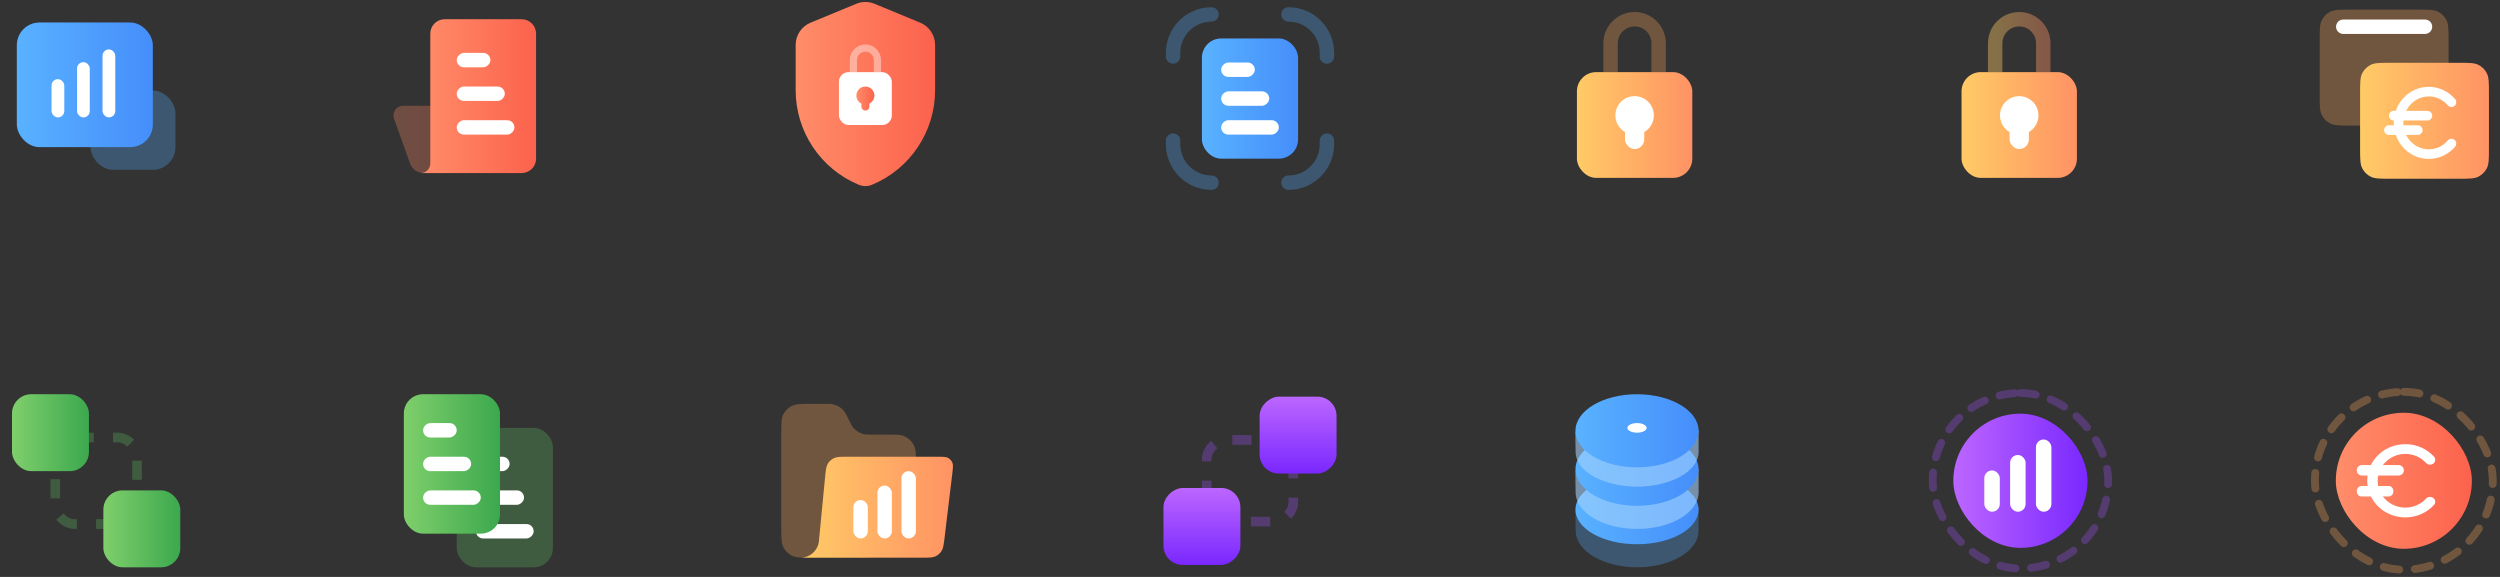 <svg xmlns="http://www.w3.org/2000/svg" width="520" height="120" viewBox="0 0 520 120" fill="none"><rect x="0" y="0" width="520" height="120" fill="#333333" stroke="none"/><rect x="18.82" y="18.821" width="17.679" height="16.501" rx="4.714" fill="#50ABFA" fill-opacity="0.3"></rect><rect x="3.5" y="4.678" width="28.287" height="25.93" rx="4.714" fill="url(#paint0_linear_1727_76314)"></rect><rect x="10.719" y="16.464" width="2.652" height="7.956" rx="1.326" fill="white"></rect><rect x="16.021" y="12.929" width="2.652" height="11.492" rx="1.326" fill="white"></rect><rect x="21.326" y="10.276" width="2.652" height="14.143" rx="1.326" fill="white"></rect><path d="M81.954 24.673C81.489 23.37 82.455 22 83.838 22H99.813C101.116 22 102.27 22.841 102.669 24.082L105.831 33.918C106.23 35.159 107.384 36 108.687 36H109H88.114C86.846 36 85.715 35.203 85.289 34.009L81.954 24.673Z" fill="url(#paint1_linear_1727_76314)" fill-opacity="0.3"></path><path d="M89.5 7C89.5 5.343 90.843 4 92.5 4H108.5C110.157 4 111.5 5.343 111.5 7V33C111.5 34.657 110.157 36 108.5 36H87.5V36C88.605 36 89.5 35.105 89.5 34V7Z" fill="url(#paint2_linear_1727_76314)"></path><rect x="102" y="11" width="3" height="7" rx="1.5" transform="rotate(90 102 11)" fill="white"></rect><rect x="105" y="18" width="3" height="10" rx="1.5" transform="rotate(90 105 18)" fill="white"></rect><rect x="107" y="25" width="3" height="12" rx="1.5" transform="rotate(90 107 25)" fill="white"></rect><rect x="328" y="15" width="24" height="22" rx="4" fill="url(#paint3_linear_1727_76314)"></rect><path d="M345 15V9C345 6.239 342.761 4 340 4V4C337.239 4 335 6.239 335 9V15" stroke="#FFA858" stroke-opacity="0.3" stroke-width="3"></path><circle cx="340" cy="24" r="4" fill="white"></circle><rect x="338" y="25" width="4" height="6" rx="2" fill="white"></rect><path d="M353.299 110.4C353.299 114.597 347.577 118 340.519 118C333.461 118 327.739 114.597 327.739 110.4C327.739 109.27 327.649 106.083 327.739 105.966C329.758 103.35 335.361 102.8 340.519 102.8C345.855 102.8 351.386 102.887 353.299 105.65C353.299 106.6 353.299 109.376 353.299 110.4Z" fill="#50ABFA" fill-opacity="0.3"></path><ellipse cx="340.499" cy="106" rx="12.8" ry="7.2" fill="url(#paint4_linear_1727_76314)"></ellipse><path opacity="0.4" d="M353.299 102.4C353.299 106.597 347.577 110 340.519 110C333.461 110 327.739 106.597 327.739 102.4C327.739 101.27 327.649 98.083 327.739 97.966C329.758 95.35 335.361 94.8 340.519 94.8C345.855 94.8 351.386 94.887 353.299 97.65C353.299 98.6 353.299 101.376 353.299 102.4Z" fill="white"></path><path d="M353.299 102.4C353.299 106.597 347.577 110 340.519 110C333.461 110 327.739 106.597 327.739 102.4C327.739 101.27 327.649 98.083 327.739 97.966C329.758 95.35 335.361 94.8 340.519 94.8C345.855 94.8 351.386 94.887 353.299 97.65C353.299 98.6 353.299 101.376 353.299 102.4Z" fill="#50ABFA" fill-opacity="0.3"></path><ellipse cx="340.499" cy="97.6" rx="12.8" ry="7.6" fill="url(#paint5_linear_1727_76314)"></ellipse><path opacity="0.4" d="M353.299 94C353.299 97.976 347.577 101.2 340.519 101.2C333.461 101.2 327.739 97.976 327.739 94C327.739 92.929 327.649 89.91 327.739 89.8C329.758 87.321 335.361 86.8 340.519 86.8C345.855 86.8 351.386 86.883 353.299 89.5C353.299 90.4 353.299 93.029 353.299 94Z" fill="white"></path><path d="M353.299 94C353.299 97.976 347.577 101.2 340.519 101.2C333.461 101.2 327.739 97.976 327.739 94C327.739 92.929 327.649 89.91 327.739 89.8C329.758 87.321 335.361 86.8 340.519 86.8C345.855 86.8 351.386 86.883 353.299 89.5C353.299 90.4 353.299 93.029 353.299 94Z" fill="#50ABFA" fill-opacity="0.3"></path><ellipse cx="340.499" cy="89.6" rx="12.8" ry="7.6" fill="url(#paint6_linear_1727_76314)"></ellipse><ellipse cx="340.5" cy="89" rx="2" ry="1" fill="white"></ellipse><rect x="11.5" y="91" width="17" height="18" rx="4" stroke="#5FBD5D" stroke-opacity="0.3" stroke-width="2" stroke-dasharray="4 4"></rect><rect x="2.5" y="82" width="16" height="16" rx="4" fill="url(#paint7_linear_1727_76314)"></rect><rect x="21.5" y="102" width="16" height="16" rx="4" fill="url(#paint8_linear_1727_76314)"></rect><path d="M165.5 9.342C165.5 7.319 166.719 5.496 168.588 4.722L178.088 0.791C179.312 0.284 180.688 0.284 181.912 0.791L191.412 4.722C193.281 5.496 194.5 7.319 194.5 9.342V18.775C194.5 27.385 189.312 35.147 181.356 38.439C180.488 38.798 179.512 38.798 178.644 38.439C170.688 35.147 165.5 27.385 165.5 18.775V9.342Z" fill="url(#paint9_linear_1727_76314)"></path><rect x="174.5" y="15" width="11" height="11" rx="2" fill="white"></rect><path opacity="0.4" d="M182.5 15V12.5C182.5 11.119 181.381 10 180 10V10C178.619 10 177.5 11.119 177.5 12.5V15" stroke="white" stroke-width="1.5"></path><path fill-rule="evenodd" clip-rule="evenodd" d="M180.833 21.555C181.451 21.248 181.875 20.611 181.875 19.875C181.875 18.84 181.036 18 180 18C178.964 18 178.125 18.84 178.125 19.875C178.125 20.611 178.549 21.248 179.167 21.555V22.167C179.167 22.627 179.54 23 180 23C180.46 23 180.833 22.627 180.833 22.167V21.555Z" fill="url(#paint10_linear_1727_76314)"></path><rect x="408" y="15" width="24" height="22" rx="4" fill="url(#paint11_linear_1727_76314)"></rect><path opacity="0.4" d="M425 15V9C425 6.239 422.761 4 420 4V4C417.239 4 415 6.239 415 9V15" stroke="url(#paint12_linear_1727_76314)" stroke-width="3"></path><circle cx="420" cy="24" r="4" fill="white"></circle><rect x="418" y="25" width="4" height="6" rx="2" fill="white"></rect><path d="M482.5 8.4C482.5 6.16 482.5 5.04 482.936 4.184C483.319 3.431 483.931 2.819 484.684 2.436C485.54 2 486.66 2 488.9 2H502.9C505.14 2 506.26 2 507.116 2.436C507.868 2.819 508.48 3.431 508.864 4.184C509.3 5.04 509.3 6.16 509.3 8.4V19.72C509.3 21.96 509.3 23.08 508.864 23.936C508.48 24.688 507.868 25.3 507.116 25.684C506.26 26.12 505.14 26.12 502.9 26.12H488.9C486.66 26.12 485.54 26.12 484.684 25.684C483.931 25.3 483.319 24.688 482.936 23.936C482.5 23.08 482.5 21.96 482.5 19.72V8.4Z" fill="#FFA858" fill-opacity="0.3"></path><path d="M490.9 19.46C490.9 17.219 490.9 16.099 491.336 15.244C491.72 14.491 492.332 13.879 493.084 13.495C493.94 13.06 495.06 13.06 497.3 13.06H511.3C513.54 13.06 514.66 13.06 515.516 13.495C516.269 13.879 516.881 14.491 517.264 15.244C517.7 16.099 517.7 17.219 517.7 19.46V30.779C517.7 33.019 517.7 34.14 517.264 34.995C516.881 35.748 516.269 36.36 515.516 36.743C514.66 37.179 513.54 37.179 511.3 37.179H497.3C495.06 37.179 493.94 37.179 493.084 36.743C492.332 36.36 491.72 35.748 491.336 34.995C490.9 34.14 490.9 33.019 490.9 30.779V19.46Z" fill="url(#paint13_linear_1727_76314)"></path><path fill-rule="evenodd" clip-rule="evenodd" d="M505.186 20.06C502.298 20.06 499.9 22.49 499.9 25.56C499.9 28.629 502.298 31.06 505.186 31.06C506.752 31.06 508.166 30.351 509.14 29.21C509.498 28.79 510.13 28.74 510.55 29.098C510.97 29.457 511.02 30.088 510.661 30.508C509.332 32.066 507.375 33.06 505.186 33.06C501.131 33.06 497.9 29.67 497.9 25.56C497.9 21.449 501.131 18.06 505.186 18.06C507.375 18.06 509.332 19.053 510.661 20.611C511.02 21.031 510.97 21.662 510.55 22.021C510.13 22.379 509.498 22.329 509.14 21.909C508.166 20.768 506.752 20.06 505.186 20.06Z" fill="white"></path><path fill-rule="evenodd" clip-rule="evenodd" d="M496.9 24.06C496.9 23.507 497.348 23.06 497.9 23.06H504.9C505.453 23.06 505.9 23.507 505.9 24.06C505.9 24.612 505.453 25.06 504.9 25.06H497.9C497.348 25.06 496.9 24.612 496.9 24.06Z" fill="white"></path><path fill-rule="evenodd" clip-rule="evenodd" d="M495.9 27.06C495.9 26.507 496.348 26.06 496.9 26.06H502.9C503.453 26.06 503.9 26.507 503.9 27.06C503.9 27.612 503.453 28.06 502.9 28.06H496.9C496.348 28.06 495.9 27.612 495.9 27.06Z" fill="white"></path><path d="M485.9 5.56C485.9 4.731 486.572 4.06 487.4 4.06H504.4C505.229 4.06 505.9 4.731 505.9 5.56V5.56C505.9 6.388 505.229 7.06 504.4 7.06H487.4C486.572 7.06 485.9 6.388 485.9 5.56V5.56Z" fill="white"></path><rect x="402" y="81.75" width="36.5" height="36.5" rx="18.25" stroke="#A450FF" stroke-opacity="0.3" stroke-width="1.61" stroke-linecap="round" stroke-linejoin="round" stroke-dasharray="3.22 3.22"></rect><rect x="406.293" y="86.044" width="27.912" height="27.912" rx="13.956" fill="url(#paint14_linear_1727_76314)"></rect><rect x="412.736" y="97.853" width="3.221" height="8.588" rx="1.61" fill="white"></rect><rect x="418.104" y="94.633" width="3.221" height="11.809" rx="1.61" fill="white"></rect><rect x="423.471" y="91.412" width="3.221" height="15.029" rx="1.61" fill="white"></rect><rect x="95" y="89" width="20" height="29" rx="4" fill="#5FBD5D" fill-opacity="0.3"></rect><rect x="106" y="95" width="3" height="7" rx="1.5" transform="rotate(90 106 95)" fill="white"></rect><rect x="109" y="102" width="3" height="10" rx="1.5" transform="rotate(90 109 102)" fill="white"></rect><rect x="111" y="109" width="3" height="12" rx="1.5" transform="rotate(90 111 109)" fill="white"></rect><rect x="84" y="82" width="20" height="29" rx="4" fill="url(#paint15_linear_1727_76314)"></rect><rect x="95" y="88" width="3" height="7" rx="1.5" transform="rotate(90 95 88)" fill="white"></rect><rect x="98" y="95" width="3" height="10" rx="1.5" transform="rotate(90 98 95)" fill="white"></rect><rect x="100" y="102" width="3" height="12" rx="1.5" transform="rotate(90 100 102)" fill="white"></rect><path d="M276 11.75V11C276 6.582 272.418 3 268 3V3M276 29.25V30C276 34.418 272.418 38 268 38V38M252 38V38C247.582 38 244 34.418 244 30V29.25M244 11.75V11C244 6.582 247.582 3 252 3V3" stroke="#50ABFA" stroke-opacity="0.3" stroke-width="3" stroke-linecap="round"></path><rect x="250" y="8" width="20" height="25" rx="4" fill="url(#paint16_linear_1727_76314)"></rect><rect x="261" y="13" width="3" height="7" rx="1.5" transform="rotate(90 261 13)" fill="white"></rect><rect x="264" y="19" width="3" height="10" rx="1.5" transform="rotate(90 264 19)" fill="white"></rect><rect x="266" y="25" width="3" height="12" rx="1.5" transform="rotate(90 266 25)" fill="white"></rect><rect x="269" y="91.5" width="17" height="18" rx="4" transform="rotate(90 269 91.5)" stroke="#A450FF" stroke-opacity="0.3" stroke-width="2" stroke-dasharray="4 4"></rect><rect x="278" y="82.5" width="16" height="16" rx="4" transform="rotate(90 278 82.5)" fill="url(#paint17_linear_1727_76314)"></rect><rect x="258" y="101.5" width="16" height="16" rx="4" transform="rotate(90 258 101.5)" fill="url(#paint18_linear_1727_76314)"></rect><rect x="481.5" y="81.5" width="37" height="37" rx="18.5" stroke="#FFA858" stroke-opacity="0.3" stroke-width="1.632" stroke-linecap="round" stroke-linejoin="round" stroke-dasharray="3.26 3.26"></rect><rect x="485.852" y="85.853" width="28.294" height="28.294" rx="14.147" fill="url(#paint19_linear_1727_76314)"></rect><path fill-rule="evenodd" clip-rule="evenodd" d="M500.311 94.414C497.169 94.414 494.559 96.883 494.559 100C494.559 103.118 497.169 105.587 500.311 105.587C502.016 105.587 503.554 104.867 504.614 103.708C505.004 103.281 505.691 103.231 506.148 103.595C506.605 103.959 506.66 104.6 506.269 105.027C504.823 106.609 502.693 107.618 500.311 107.618C495.898 107.618 492.383 104.175 492.383 100C492.383 95.826 495.898 92.383 500.311 92.383C502.693 92.383 504.823 93.392 506.269 94.974C506.66 95.401 506.605 96.042 506.148 96.406C505.691 96.77 505.004 96.72 504.614 96.293C503.554 95.134 502.016 94.414 500.311 94.414Z" fill="white"></path><path fill-rule="evenodd" clip-rule="evenodd" d="M490.205 97.824C490.205 97.223 490.692 96.735 491.293 96.735H498.911C499.512 96.735 499.999 97.223 499.999 97.824C499.999 98.425 499.512 98.912 498.911 98.912H491.293C490.692 98.912 490.205 98.425 490.205 97.824Z" fill="white"></path><path fill-rule="evenodd" clip-rule="evenodd" d="M490.205 102.176C490.205 101.575 490.631 101.088 491.157 101.088H496.871C497.396 101.088 497.823 101.575 497.823 102.176C497.823 102.777 497.396 103.264 496.871 103.264H491.157C490.631 103.264 490.205 102.777 490.205 102.176Z" fill="white"></path><path d="M171.386 84H168.9C166.66 84 165.54 84 164.684 84.436C163.931 84.82 163.319 85.431 162.936 86.184C162.5 87.04 162.5 88.16 162.5 90.4V109.6C162.5 111.84 162.5 112.96 162.936 113.816C163.319 114.569 163.931 115.181 164.684 115.564C165.54 116 166.66 116 168.9 116H178.41C179.967 116 180.746 116 181.42 115.75C182.016 115.528 182.55 115.168 182.979 114.699C183.464 114.168 183.757 113.447 184.341 112.003L190.108 97.768C190.207 97.524 190.256 97.402 190.297 97.278C190.404 96.955 190.469 96.621 190.491 96.282C190.5 96.151 190.5 96.02 190.5 95.757C190.5 94.495 190.5 93.864 190.359 93.347C189.986 91.981 188.919 90.914 187.553 90.541C187.036 90.4 186.405 90.4 185.143 90.4H181.614C180.595 90.4 180.085 90.4 179.625 90.289C178.779 90.086 178.022 89.613 177.469 88.94C177.168 88.575 176.945 88.116 176.5 87.2C176.055 86.284 175.832 85.825 175.531 85.46C174.978 84.787 174.221 84.314 173.375 84.111C172.915 84 172.405 84 171.386 84Z" fill="#FFA858" fill-opacity="0.3"></path><path d="M194.891 95H176.388C174.849 95 174.079 95 173.469 95.289C172.932 95.543 172.483 95.951 172.178 96.461C171.832 97.04 171.758 97.806 171.61 99.338L170.337 112.516C170.146 114.492 168.485 116 166.5 116H191.714C193.22 116 193.974 116 194.575 115.72C195.105 115.474 195.552 115.078 195.86 114.581C196.209 114.017 196.299 113.27 196.48 111.774L198.068 98.583V98.583C198.218 97.344 198.292 96.725 198.096 96.245C197.925 95.823 197.614 95.473 197.216 95.252C196.763 95 196.139 95 194.891 95Z" fill="url(#paint20_linear_1727_76314)"></path><rect x="177.5" y="104" width="3" height="8" rx="1.5" fill="white"></rect><rect x="182.5" y="101" width="3" height="11" rx="1.5" fill="white"></rect><rect x="187.5" y="98" width="3" height="14" rx="1.5" fill="white"></rect><defs><linearGradient id="paint0_linear_1727_76314" x1="3.5" y1="17.642" x2="31.787" y2="17.642" gradientUnits="userSpaceOnUse"><stop stop-color="#59B2FF"></stop><stop offset="1" stop-color="#458EFB"></stop></linearGradient><linearGradient id="paint1_linear_1727_76314" x1="81" y1="29" x2="109" y2="29" gradientUnits="userSpaceOnUse"><stop stop-color="#FF8D69"></stop><stop offset="1" stop-color="#FC624D"></stop></linearGradient><linearGradient id="paint2_linear_1727_76314" x1="87.5" y1="20" x2="111.5" y2="20" gradientUnits="userSpaceOnUse"><stop stop-color="#FF8D69"></stop><stop offset="1" stop-color="#FC624D"></stop></linearGradient><linearGradient id="paint3_linear_1727_76314" x1="328" y1="26" x2="352" y2="26" gradientUnits="userSpaceOnUse"><stop stop-color="#FFCB66"></stop><stop offset="1" stop-color="#FF9264"></stop></linearGradient><linearGradient id="paint4_linear_1727_76314" x1="327.699" y1="106" x2="353.299" y2="106" gradientUnits="userSpaceOnUse"><stop stop-color="#59B2FF"></stop><stop offset="1" stop-color="#458EFB"></stop></linearGradient><linearGradient id="paint5_linear_1727_76314" x1="327.699" y1="97.6" x2="353.299" y2="97.6" gradientUnits="userSpaceOnUse"><stop stop-color="#59B2FF"></stop><stop offset="1" stop-color="#458EFB"></stop></linearGradient><linearGradient id="paint6_linear_1727_76314" x1="327.699" y1="89.6" x2="353.299" y2="89.6" gradientUnits="userSpaceOnUse"><stop stop-color="#59B2FF"></stop><stop offset="1" stop-color="#458EFB"></stop></linearGradient><linearGradient id="paint7_linear_1727_76314" x1="2.5" y1="90" x2="18.5" y2="90" gradientUnits="userSpaceOnUse"><stop stop-color="#7FCF6B"></stop><stop offset="1" stop-color="#3CA84E"></stop></linearGradient><linearGradient id="paint8_linear_1727_76314" x1="21.5" y1="110" x2="37.5" y2="110" gradientUnits="userSpaceOnUse"><stop stop-color="#7FCF6B"></stop><stop offset="1" stop-color="#3CA84E"></stop></linearGradient><linearGradient id="paint9_linear_1727_76314" x1="165.5" y1="19.56" x2="194.5" y2="19.56" gradientUnits="userSpaceOnUse"><stop stop-color="#FF8D69"></stop><stop offset="1" stop-color="#FC624D"></stop></linearGradient><linearGradient id="paint10_linear_1727_76314" x1="178.125" y1="20.5" x2="181.875" y2="20.5" gradientUnits="userSpaceOnUse"><stop stop-color="#FF8D69"></stop><stop offset="1" stop-color="#FC624D"></stop></linearGradient><linearGradient id="paint11_linear_1727_76314" x1="408" y1="26" x2="432" y2="26" gradientUnits="userSpaceOnUse"><stop stop-color="#FFCB66"></stop><stop offset="1" stop-color="#FF9264"></stop></linearGradient><linearGradient id="paint12_linear_1727_76314" x1="415" y1="9.5" x2="425" y2="9.5" gradientUnits="userSpaceOnUse"><stop stop-color="#FFCB66"></stop><stop offset="1" stop-color="#FF9264"></stop></linearGradient><linearGradient id="paint13_linear_1727_76314" x1="490.9" y1="25.119" x2="517.7" y2="25.119" gradientUnits="userSpaceOnUse"><stop stop-color="#FFCB66"></stop><stop offset="1" stop-color="#FF9264"></stop></linearGradient><linearGradient id="paint14_linear_1727_76314" x1="406.293" y1="100" x2="434.205" y2="100" gradientUnits="userSpaceOnUse"><stop stop-color="#BC66FF"></stop><stop offset="1" stop-color="#7A28FF"></stop></linearGradient><linearGradient id="paint15_linear_1727_76314" x1="84" y1="96.5" x2="104" y2="96.5" gradientUnits="userSpaceOnUse"><stop stop-color="#7FCF6B"></stop><stop offset="1" stop-color="#3CA84E"></stop></linearGradient><linearGradient id="paint16_linear_1727_76314" x1="250" y1="20.5" x2="270" y2="20.5" gradientUnits="userSpaceOnUse"><stop stop-color="#59B2FF"></stop><stop offset="1" stop-color="#458EFB"></stop></linearGradient><linearGradient id="paint17_linear_1727_76314" x1="278" y1="90.5" x2="294" y2="90.5" gradientUnits="userSpaceOnUse"><stop stop-color="#BC66FF"></stop><stop offset="1" stop-color="#7A28FF"></stop></linearGradient><linearGradient id="paint18_linear_1727_76314" x1="258" y1="109.5" x2="274" y2="109.5" gradientUnits="userSpaceOnUse"><stop stop-color="#BC66FF"></stop><stop offset="1" stop-color="#7A28FF"></stop></linearGradient><linearGradient id="paint19_linear_1727_76314" x1="485.852" y1="100" x2="514.146" y2="100" gradientUnits="userSpaceOnUse"><stop stop-color="#FF8D69"></stop><stop offset="1" stop-color="#FC624D"></stop></linearGradient><linearGradient id="paint20_linear_1727_76314" x1="166.5" y1="105.5" x2="198.5" y2="105.5" gradientUnits="userSpaceOnUse"><stop stop-color="#FFCB66"></stop><stop offset="1" stop-color="#FF9264"></stop></linearGradient></defs></svg>